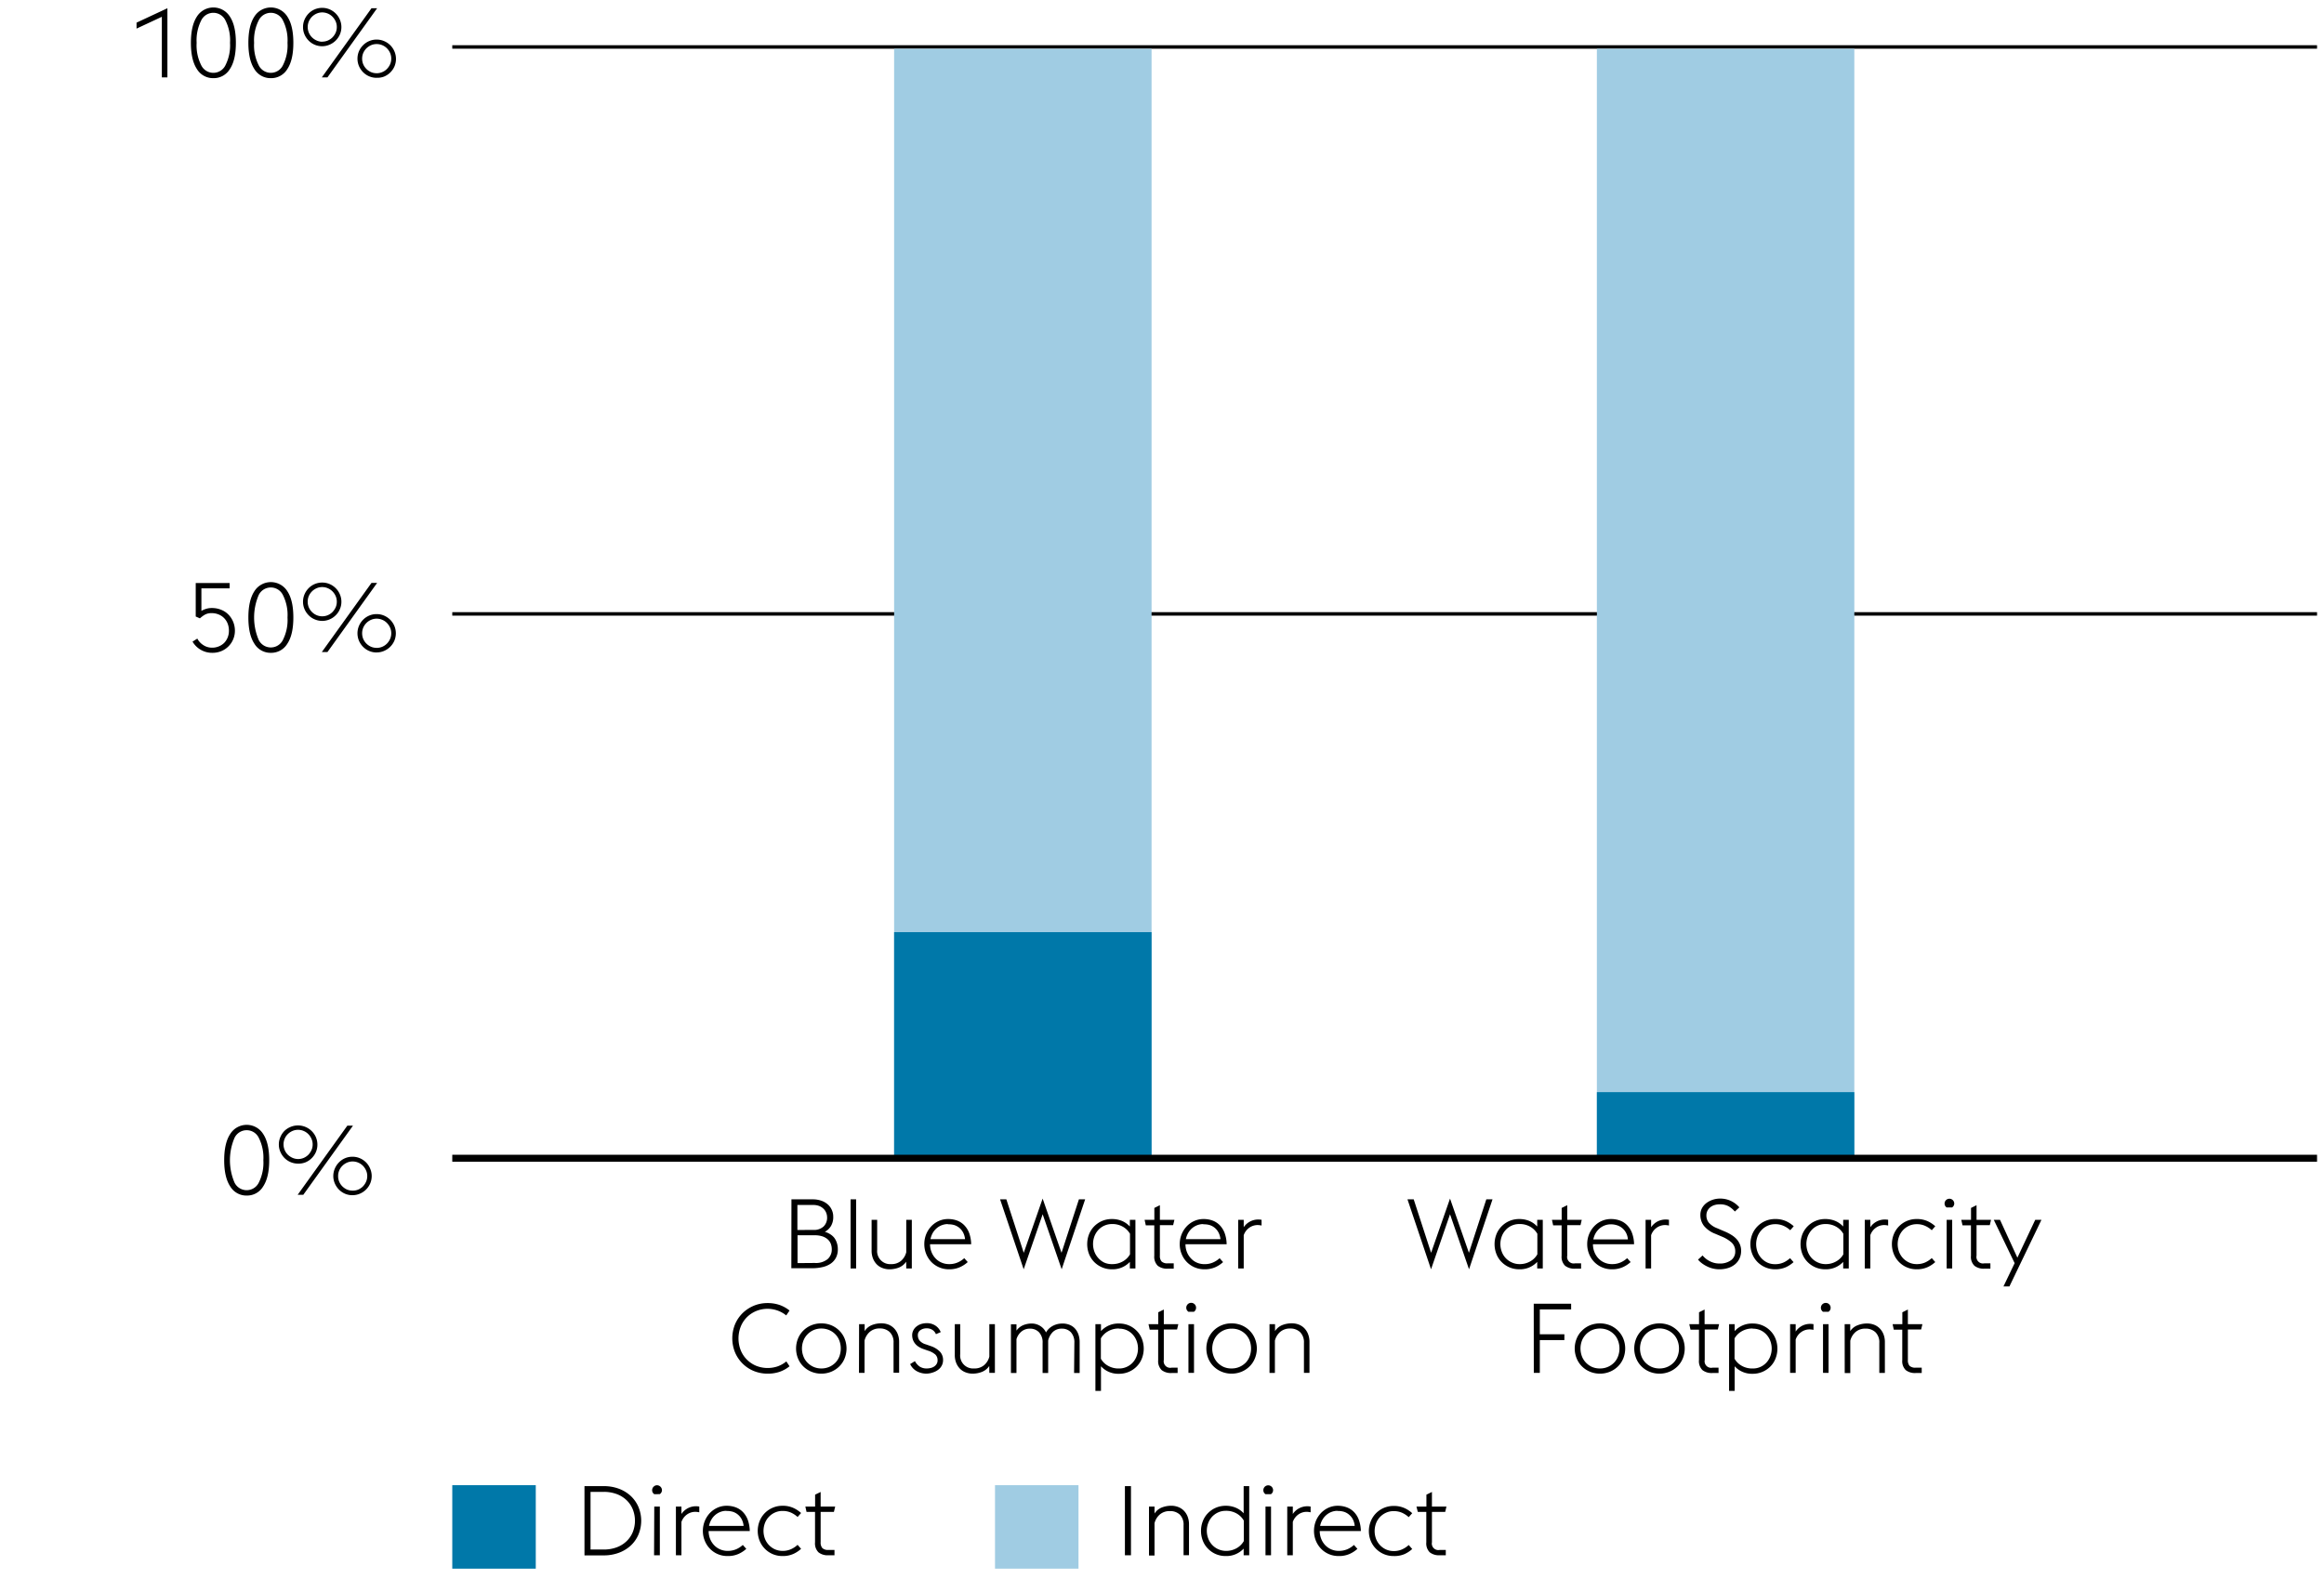<svg xmlns="http://www.w3.org/2000/svg" width="668" height="454" viewBox="0 0 668 454"><defs><style>.cls-1{fill:none;stroke:#000}.cls-2{fill:#a0cce3}.cls-3{fill:#0078a9}</style></defs><g id="Grafik"><path class="cls-1" d="M130 176.5h536M130 13.5h536"/><path class="cls-2" d="M257 14h74v319h-74z"/><path class="cls-3" d="M257 268h74v65h-74z"/><path class="cls-2" d="M459 14h74v319h-74z"/><path class="cls-3" d="M459 314h74v19h-74z"/><path stroke-width="2" fill="none" stroke="#000" d="M130 333h536"/><path class="cls-3" d="M130 427h24v24h-24z"/><path class="cls-2" d="M286 427h24v24h-24z"/></g><g id="EN"><path d="M227.49 344.82h6.08a7.43 7.43 0 012.56.41 5.49 5.49 0 011.86 1.1 4.63 4.63 0 011.13 1.6 4.57 4.57 0 01.38 1.85 5 5 0 01-.67 2.74 4.6 4.6 0 01-1.74 1.63 6 6 0 011.45.64 4.76 4.76 0 011.19 1 5 5 0 01.79 1.48 5.77 5.77 0 01.3 1.92 5.18 5.18 0 01-.53 2.4 4.8 4.8 0 01-1.5 1.7 6.9 6.9 0 01-2.33 1 12.73 12.73 0 01-3 .33h-6zm6.33 8.79a4 4 0 002.92-1 3.47 3.47 0 001-2.56 3.66 3.66 0 00-.27-1.39 3.29 3.29 0 00-.77-1.14 3.88 3.88 0 00-1.23-.79 4.62 4.62 0 00-1.68-.29h-4.59v7.19zm.39 9.5a5.31 5.31 0 003.67-1.1 3.66 3.66 0 001.2-2.85 4.38 4.38 0 00-.29-1.6 3.48 3.48 0 00-.9-1.26 4.47 4.47 0 00-1.51-.84 6.85 6.85 0 00-2.14-.31h-5v8zM244.49 344.82h1.59v19.88h-1.59zM260.47 362.74a4.55 4.55 0 01-2.15 1.71 7.5 7.5 0 01-2.63.48 5.57 5.57 0 01-2.05-.37 4.51 4.51 0 01-1.64-1.06 5.26 5.26 0 01-1.08-1.7 6.1 6.1 0 01-.39-2.25v-8.85h1.6v8.63a3.74 3.74 0 004 4.11 4.23 4.23 0 002.87-.95 4.75 4.75 0 001.49-2.46v-9.33h1.6v14h-1.6zM272.79 364.93a7 7 0 01-5.11-2.13 7.3 7.3 0 01-1.47-2.3 7.46 7.46 0 01-.53-2.8 7.58 7.58 0 01.53-2.83 7.35 7.35 0 011.46-2.29 6.81 6.81 0 012.17-1.54 6.49 6.49 0 012.67-.56 7.45 7.45 0 012.57.43 5.58 5.58 0 012.08 1.35 6.46 6.46 0 011.42 2.26 10.11 10.11 0 01.57 3.21h-11.82a6 6 0 00.41 2.21 5.76 5.76 0 001.13 1.82 5.1 5.1 0 001.74 1.23 5.28 5.28 0 002.18.45 6 6 0 002.51-.49 6.59 6.59 0 001.86-1.22l1 1.12a8.37 8.37 0 01-2.23 1.46 7.4 7.4 0 01-3.14.62zm-.33-13a5 5 0 00-3.22 1.19 5.41 5.41 0 00-1.14 1.37 6.1 6.1 0 00-.65 1.78h9.94a5.16 5.16 0 00-.55-1.9 4.45 4.45 0 00-1.09-1.36 4.58 4.58 0 00-1.51-.81 5.91 5.91 0 00-1.78-.2zM287.46 344.82h1.8l5 15.37 5.43-15.59 5.43 15.59 5-15.37h1.79l-6.75 20.11-5.46-15.82-5.46 15.82zM324.76 362.8a6.77 6.77 0 01-5.15 2.13 7.07 7.07 0 01-2.87-.58 7.16 7.16 0 01-2.26-1.55 7 7 0 01-1.47-2.3 7.94 7.94 0 010-5.6 7 7 0 011.47-2.29 7.19 7.19 0 012.26-1.56 7.07 7.07 0 012.87-.57 7.55 7.55 0 012.84.53 6.55 6.55 0 012.31 1.62v-1.93h1.6v14h-1.6zm-5.15.64a6 6 0 003.19-.81 5.33 5.33 0 002-2v-5.91a5.53 5.53 0 00-2-2 6 6 0 00-3.16-.8 5.3 5.3 0 00-3.94 1.7 5.69 5.69 0 00-1.12 1.82 6.39 6.39 0 000 4.45 5.69 5.69 0 001.12 1.82 5.44 5.44 0 001.7 1.29 5.21 5.21 0 002.21.44zM329 350.7h2.8v-3.41l1.59-.79v4.2h4.18l-.37 1.54h-3.81V361a2.39 2.39 0 00.5 1.69 2.35 2.35 0 001.77.52h1.71v1.54h-1.74a4.25 4.25 0 01-2.85-.84 3.6 3.6 0 01-1-2.85v-8.77h-2.44zM346.21 364.93a7.07 7.07 0 01-2.87-.58 6.86 6.86 0 01-2.24-1.55 7 7 0 01-1.47-2.3 7.27 7.27 0 01-.53-2.8 7.41 7.41 0 012-5.12 6.81 6.81 0 012.17-1.54 6.53 6.53 0 012.68-.56 7.4 7.4 0 012.56.43 5.62 5.62 0 012.09 1.35 6.59 6.59 0 011.41 2.26 9.84 9.84 0 01.57 3.21h-11.83a6 6 0 00.4 2.21 5.61 5.61 0 001.14 1.82A5 5 0 00344 363a5.33 5.33 0 002.19.45 5.9 5.9 0 002.5-.49 6.79 6.79 0 001.87-1.22l1 1.12a8.3 8.3 0 01-2.22 1.46 7.47 7.47 0 01-3.13.61zm-.34-13a5 5 0 00-1.72.31 5.15 5.15 0 00-1.5.88 5.37 5.37 0 00-1.13 1.37 5.84 5.84 0 00-.66 1.78h9.94a5.16 5.16 0 00-.55-1.9 4.32 4.32 0 00-2.6-2.17 5.86 5.86 0 00-1.78-.2zM355.9 350.7h1.59v2.13a5 5 0 014.2-2.21 6 6 0 01.93.08v1.65a5.33 5.33 0 00-1.1-.14 4.15 4.15 0 00-2.46.79 4.3 4.3 0 00-1.57 2.13v9.57h-1.59zM220.64 394.93a10.37 10.37 0 01-4-.77 9.89 9.89 0 01-3.22-2.15 10 10 0 01-2.16-3.23 10.75 10.75 0 010-8 10 10 0 012.16-3.22 10.36 10.36 0 013.22-2.14 10.19 10.19 0 014-.78 10.57 10.57 0 013.42.54 9.48 9.48 0 012.88 1.61l-.95 1.4a8.57 8.57 0 00-8.68-1.24 8.2 8.2 0 00-2.66 1.79 8.12 8.12 0 00-1.75 2.7 9.33 9.33 0 000 6.74 8 8 0 001.75 2.68 8.23 8.23 0 002.66 1.8 8.93 8.93 0 006.29.15 8.2 8.2 0 002.42-1.4l.92 1.4a9.36 9.36 0 01-2.87 1.6 10.41 10.41 0 01-3.43.52zM236.07 394.93a7.32 7.32 0 01-2.92-.58 7.12 7.12 0 01-2.3-1.55 7 7 0 01-1.5-2.3 7.66 7.66 0 010-5.6 7 7 0 013.8-3.85 7.31 7.31 0 012.92-.57 7.4 7.4 0 012.93.57 7.21 7.21 0 012.29 1.56 6.79 6.79 0 011.5 2.29 7.66 7.66 0 010 5.6 6.74 6.74 0 01-1.5 2.3 7.18 7.18 0 01-2.29 1.55 7.4 7.4 0 01-2.93.58zm0-1.49a5.56 5.56 0 002.3-.46 5.78 5.78 0 001.78-1.23 5.23 5.23 0 001.13-1.82 6.54 6.54 0 000-4.45 5.23 5.23 0 00-1.13-1.82 5.64 5.64 0 00-1.78-1.24 5.72 5.72 0 00-2.3-.46 5.44 5.44 0 00-4 1.7 5.28 5.28 0 00-1.15 1.82 6.24 6.24 0 000 4.45 5.28 5.28 0 001.15 1.82 5.68 5.68 0 001.76 1.23 5.43 5.43 0 002.24.46zM246.93 380.7h1.6v2a4.44 4.44 0 012.13-1.75 7.41 7.41 0 012.69-.49 5.67 5.67 0 012 .36 4.67 4.67 0 011.62 1.07 4.9 4.9 0 011.08 1.69 6.1 6.1 0 01.39 2.25v8.85h-1.6v-8.62a4.05 4.05 0 00-1.09-3.07 4 4 0 00-2.85-1.05 4.22 4.22 0 00-2.92 1 4.86 4.86 0 00-1.48 2.48v9.29h-1.6zM266.31 394.93a5.78 5.78 0 01-2.79-.7 4.47 4.47 0 01-1.91-2.05l1.37-.84a4.47 4.47 0 001.37 1.56 3.6 3.6 0 002 .54 4.8 4.8 0 001.22-.15 3 3 0 001-.45 2.33 2.33 0 00.67-.73 1.86 1.86 0 00.25-1 2.24 2.24 0 00-.63-1.66 5.86 5.86 0 00-2.14-1.14l-1.29-.45a6.38 6.38 0 01-1.57-.79 4 4 0 01-1-1 3.76 3.76 0 01-.52-1.09 4.26 4.26 0 01-.15-1.12 3 3 0 01.31-1.33 3.17 3.17 0 01.87-1.1 4.06 4.06 0 011.34-.75 5.48 5.48 0 011.71-.26 4.38 4.38 0 012.39.66 4.07 4.07 0 011.59 1.91l-1.38.59a2.66 2.66 0 00-1-1.22 3 3 0 00-1.68-.46 3.09 3.09 0 00-1.78.52 1.71 1.71 0 00-.74 1.47 2.55 2.55 0 00.45 1.47 3.67 3.67 0 001.88 1.16l1.37.48a6.71 6.71 0 012.66 1.62 3.48 3.48 0 01.89 2.44 3.29 3.29 0 01-.32 1.44 3.39 3.39 0 01-.94 1.2 4.72 4.72 0 01-1.52.84 6 6 0 01-1.98.39zM284.34 392.74a4.6 4.6 0 01-2.15 1.71 7.51 7.51 0 01-2.64.48 5.52 5.52 0 01-2-.37 4.51 4.51 0 01-1.64-1.06 5.26 5.26 0 01-1.08-1.7 6.1 6.1 0 01-.39-2.25v-8.85H276v8.63a3.72 3.72 0 004 4.11 4.2 4.2 0 002.87-.95 4.7 4.7 0 001.5-2.46v-9.33h1.6v14h-1.6zM308.81 386.08a4.26 4.26 0 00-1-3.05 3.44 3.44 0 00-2.61-1.03 3.56 3.56 0 00-2.56.94 5.16 5.16 0 00-1.36 2.45 1.21 1.21 0 010 .25v9.1h-1.6v-8.62a4.23 4.23 0 00-1-3.05 3.47 3.47 0 00-2.62-1.07 3.68 3.68 0 00-2.47.84 4.53 4.53 0 00-1.42 2.19v9.71h-1.59v-14h1.59v1.82a4.52 4.52 0 012-1.59 6.41 6.41 0 012.32-.45 4.65 4.65 0 012.44.66 4.41 4.41 0 011.73 1.91 4.7 4.7 0 011-1.24 5.63 5.63 0 011.22-.79 6.1 6.1 0 011.27-.42 6.84 6.84 0 011.24-.12 5.48 5.48 0 012 .36 4.26 4.26 0 011.58 1.07 5 5 0 011 1.69 6.56 6.56 0 01.36 2.25v8.85h-1.6zM314.86 380.7h1.6v2a6.74 6.74 0 015.18-2.18 7.1 7.1 0 012.87.57 7 7 0 012.25 1.56 6.72 6.72 0 011.47 2.29 7.8 7.8 0 010 5.6 6.66 6.66 0 01-1.47 2.3 7 7 0 01-2.25 1.55 7.11 7.11 0 01-2.87.58 6.7 6.7 0 01-5.18-2.16v7.08h-1.6zm6.78 1.26a6 6 0 00-3.21.83 5.45 5.45 0 00-2 2v5.85a5.28 5.28 0 002 2 6.07 6.07 0 003.21.81 5.21 5.21 0 002.21-.46 5.39 5.39 0 001.72-1.23 5.52 5.52 0 001.12-1.82 6.24 6.24 0 000-4.45 5.52 5.52 0 00-1.12-1.82 5.27 5.27 0 00-1.72-1.24 5.36 5.36 0 00-2.21-.43zM330.12 380.7h2.8v-3.41l1.6-.79v4.2h4.17l-.36 1.54h-3.81V391a1.88 1.88 0 002.27 2.21h1.7v1.54h-1.73a4.28 4.28 0 01-2.86-.84 3.6 3.6 0 01-1-2.85v-8.77h-2.43zM341.6 377.15a1.76 1.76 0 01-.45-.49 1.41 1.41 0 112.47 0 1.5 1.5 0 01-.45.49zm0 3.55h1.6v14h-1.6zM354 394.93a7.32 7.32 0 01-2.92-.58 7.23 7.23 0 01-2.3-1.55 7 7 0 01-1.5-2.3 7.66 7.66 0 010-5.6 7.11 7.11 0 011.5-2.29 7.18 7.18 0 015.22-2.13 7.36 7.36 0 012.93.57 7.1 7.1 0 012.29 1.56 6.79 6.79 0 011.5 2.29 7.53 7.53 0 010 5.6 6.74 6.74 0 01-1.5 2.3 7.07 7.07 0 01-2.29 1.55 7.37 7.37 0 01-2.93.58zm0-1.49a5.56 5.56 0 002.3-.46 5.78 5.78 0 001.78-1.23 5.23 5.23 0 001.13-1.82 6.54 6.54 0 000-4.45 5.23 5.23 0 00-1.13-1.82 5.64 5.64 0 00-1.78-1.24 5.72 5.72 0 00-2.3-.42 5.44 5.44 0 00-4 1.7 5.28 5.28 0 00-1.15 1.82 6.24 6.24 0 000 4.45 5.28 5.28 0 001.15 1.82 5.68 5.68 0 001.76 1.23 5.43 5.43 0 002.24.42zM364.9 380.7h1.59v2a4.44 4.44 0 012.13-1.75 7.45 7.45 0 012.69-.49 5.63 5.63 0 012 .36 4.58 4.58 0 011.62 1.07 4.9 4.9 0 011.07 1.71 6.1 6.1 0 01.39 2.25v8.85h-1.59v-8.62a4.09 4.09 0 00-1.09-3.07 4 4 0 00-2.86-1.05 4.21 4.21 0 00-2.91 1 4.81 4.81 0 00-1.49 2.48v9.29h-1.55z"/><g><path d="M404.56 344.82h1.79l5 15.37 5.44-15.59 5.43 15.59 5-15.37H429l-6.75 20.11-5.46-15.82-5.46 15.82zM441.85 362.8a6.77 6.77 0 01-5.15 2.13 7.11 7.11 0 01-2.87-.58 7 7 0 01-2.25-1.55 6.66 6.66 0 01-1.47-2.3 7.8 7.8 0 010-5.6 6.72 6.72 0 011.47-2.29 7 7 0 012.25-1.56 7.1 7.1 0 012.87-.57 7.48 7.48 0 012.84.53 6.55 6.55 0 012.31 1.62v-1.93h1.6v14h-1.6zm-5.15.64a6 6 0 003.19-.81 5.33 5.33 0 002-2v-5.91a5.5 5.5 0 00-2-2 6 6 0 00-3.17-.8 5.26 5.26 0 00-3.93 1.7 5.52 5.52 0 00-1.12 1.82 6.24 6.24 0 000 4.45 5.37 5.37 0 002.84 3.05 5.21 5.21 0 002.19.5zM446.08 350.7h2.8v-3.41l1.6-.79v4.2h4.17l-.36 1.54h-3.81V361a1.88 1.88 0 002.27 2.21h1.71v1.54h-1.74a4.3 4.3 0 01-2.86-.84 3.6 3.6 0 01-1-2.85v-8.77h-2.43zM463.33 364.93a7.11 7.11 0 01-2.87-.58 7 7 0 01-2.24-1.55 7.13 7.13 0 01-1.47-2.3 7.46 7.46 0 01-.53-2.8 7.58 7.58 0 01.53-2.83 7.35 7.35 0 011.46-2.29 6.7 6.7 0 012.17-1.54 6.49 6.49 0 012.67-.56 7.4 7.4 0 012.56.43 5.54 5.54 0 012.09 1.35 6.3 6.3 0 011.41 2.26 9.83 9.83 0 01.58 3.21h-11.82a6 6 0 00.41 2.21 5.58 5.58 0 001.13 1.82 5 5 0 001.74 1.23 5.28 5.28 0 002.18.45 6 6 0 002.51-.49 6.74 6.74 0 001.86-1.22l1 1.12a8.37 8.37 0 01-2.23 1.46 7.47 7.47 0 01-3.14.62zM463 352a5 5 0 00-1.73.31 5.15 5.15 0 00-1.5.88 5.59 5.59 0 00-1.13 1.37 5.84 5.84 0 00-.66 1.78h9.94a5 5 0 00-.54-1.9 4.48 4.48 0 00-1.1-1.36 4.39 4.39 0 00-1.51-.81A5.84 5.84 0 00463 352zM473 350.7h1.59v2.13a5.18 5.18 0 011.82-1.64 5.1 5.1 0 012.38-.57 6 6 0 01.93.08v1.65a5.24 5.24 0 00-1.09-.14 4.16 4.16 0 00-2.47.79 4.3 4.3 0 00-1.57 2.13v9.57H473zM494.27 364.93a7.74 7.74 0 01-2-.24 7.85 7.85 0 01-1.72-.65 8.68 8.68 0 01-1.43-.89 6.76 6.76 0 01-1.05-1l1.31-1.2a7.14 7.14 0 00.87.87 6.21 6.21 0 001.12.74 6.45 6.45 0 001.33.52 5.83 5.83 0 001.53.19 5.37 5.37 0 003.29-.92 3 3 0 001.25-2.49 3.43 3.43 0 00-1-2.58 9.59 9.59 0 00-2.67-1.68l-2.1-.89a7.78 7.78 0 01-3.25-2.3 5.06 5.06 0 01-1-3.14 4.05 4.05 0 01.47-1.93 4.63 4.63 0 011.28-1.47 6.4 6.4 0 011.82-.94 6.7 6.7 0 012.08-.33 7.16 7.16 0 013.2.71 7.41 7.41 0 012.35 1.81l-1.29 1.2a6.91 6.91 0 00-1.79-1.5 5.12 5.12 0 00-2.55-.57 5.21 5.21 0 00-1.49.21 3.65 3.65 0 00-1.21.62 3.05 3.05 0 00-.83 1 2.86 2.86 0 00-.31 1.32 3.27 3.27 0 00.69 2.12 6 6 0 002.39 1.6l2.1.9a13.35 13.35 0 011.89.95 7.13 7.13 0 011.53 1.2 5.25 5.25 0 011 1.53 4.73 4.73 0 01.38 1.92 5.23 5.23 0 01-.42 2.11 4.81 4.81 0 01-1.23 1.68 5.83 5.83 0 01-2 1.12 8.12 8.12 0 01-2.54.4zM510.23 364.93a7 7 0 01-2.84-.58 7.16 7.16 0 01-2.26-1.55 7 7 0 01-1.48-2.3 7.66 7.66 0 010-5.6 7.06 7.06 0 011.48-2.29 7.19 7.19 0 012.26-1.56 7 7 0 012.84-.57 7.39 7.39 0 013.14.61 8.84 8.84 0 012.21 1.46l-1 1.15a6.94 6.94 0 00-1.85-1.23 5.71 5.71 0 00-2.49-.51 5.3 5.3 0 00-3.92 1.7 5.56 5.56 0 00-1.14 1.82 6.39 6.39 0 000 4.45A5.47 5.47 0 00508 363a5.21 5.21 0 002.19.46 5.85 5.85 0 002.49-.5 7.45 7.45 0 001.85-1.23l1 1.14a8.57 8.57 0 01-2.21 1.46 7.39 7.39 0 01-3.09.6zM529.8 362.8a6.77 6.77 0 01-5.15 2.13 7.06 7.06 0 01-5.12-2.13 6.84 6.84 0 01-1.48-2.3 7.94 7.94 0 010-5.6 6.9 6.9 0 011.48-2.29 7 7 0 015.12-2.13 7.52 7.52 0 012.84.53 6.55 6.55 0 012.31 1.62v-1.93h1.6v14h-1.6zm-5.15.64a6 6 0 003.19-.81 5.33 5.33 0 002-2v-5.91a5.53 5.53 0 00-2-2 6 6 0 00-3.16-.8 5.3 5.3 0 00-3.94 1.7 5.87 5.87 0 00-1.12 1.82 6.39 6.39 0 000 4.45 5.87 5.87 0 001.12 1.82 5.44 5.44 0 001.73 1.23 5.21 5.21 0 002.18.5zM536 350.7h1.6v2.13a5 5 0 014.2-2.21 5.82 5.82 0 01.92.08v1.65a5.16 5.16 0 00-1.09-.14 4.15 4.15 0 00-2.46.79 4.3 4.3 0 00-1.57 2.13v9.57H536zM550.91 364.93a7 7 0 01-6.58-4.43 7.66 7.66 0 010-5.6 7 7 0 016.58-4.42 7.36 7.36 0 013.14.61 8.66 8.66 0 012.21 1.46l-1 1.15a6.94 6.94 0 00-1.85-1.23 5.68 5.68 0 00-2.49-.51 5.29 5.29 0 00-2.18.46 5.44 5.44 0 00-2.87 3.06 6.24 6.24 0 000 4.45 5.54 5.54 0 001.13 1.82 5.71 5.71 0 001.74 1.23 5.14 5.14 0 002.18.46 5.82 5.82 0 002.49-.5 7.45 7.45 0 001.85-1.23l1 1.14a8.4 8.4 0 01-2.21 1.46 7.36 7.36 0 01-3.14.62zM559.54 347.15a1.5 1.5 0 01-.45-.49 1.39 1.39 0 112.63-.66 1.25 1.25 0 01-.17.66 1.5 1.5 0 01-.45.49zm0 3.55h1.59v14h-1.59zM563.74 350.7h2.8v-3.41l1.59-.79v4.2h4.17l-.36 1.54h-3.81V361a1.88 1.88 0 002.27 2.21h1.71v1.54h-1.74a4.25 4.25 0 01-2.85-.84 3.56 3.56 0 01-1-2.85v-8.77h-2.42zM579.08 363.16l-6-12.46h1.79l5 10.89L585 350.7h1.79l-9.21 19.15h-1.71zM440.85 374.82h10.75v1.65h-9v7.14h7.06v1.68h-7.06v9.41h-1.73zM459.89 394.93a7.37 7.37 0 01-2.93-.58 7.07 7.07 0 01-2.29-1.55 6.74 6.74 0 01-1.5-2.3 7.53 7.53 0 010-5.6 6.79 6.79 0 011.5-2.29 7.1 7.1 0 012.29-1.56 7.79 7.79 0 015.85 0 7.25 7.25 0 012.3 1.56 7.11 7.11 0 011.5 2.29 7.66 7.66 0 010 5.6 7 7 0 01-1.5 2.3 7.23 7.23 0 01-2.3 1.55 7.32 7.32 0 01-2.92.58zm0-1.49a5.51 5.51 0 002.29-.46 5.66 5.66 0 001.78-1.23 5.09 5.09 0 001.13-1.82 6.39 6.39 0 000-4.45 5.09 5.09 0 00-1.13-1.82 5.53 5.53 0 00-1.78-1.24 5.93 5.93 0 00-4.58 0 5.55 5.55 0 00-1.76 1.24 5.43 5.43 0 00-1.15 1.82 6.39 6.39 0 000 4.45 5.43 5.43 0 001.15 1.82 5.68 5.68 0 001.76 1.25 5.51 5.51 0 002.29.44zM477 394.93a7.37 7.37 0 01-2.93-.58 7.07 7.07 0 01-2.29-1.55 6.74 6.74 0 01-1.5-2.3 7.53 7.53 0 010-5.6 6.79 6.79 0 011.5-2.29 7.1 7.1 0 012.29-1.56 7.79 7.79 0 015.85 0 7.25 7.25 0 012.3 1.56 7.11 7.11 0 011.5 2.29 7.66 7.66 0 010 5.6 7 7 0 01-1.5 2.3 7.23 7.23 0 01-2.3 1.55 7.32 7.32 0 01-2.92.58zm0-1.49a5.51 5.51 0 002.29-.46 5.66 5.66 0 001.78-1.23 5.09 5.09 0 001.13-1.82 6.39 6.39 0 000-4.45 5.09 5.09 0 00-1.13-1.82 5.53 5.53 0 00-1.78-1.24 5.61 5.61 0 00-6.34 1.24 5.43 5.43 0 00-1.15 1.82 6.39 6.39 0 000 4.45 5.43 5.43 0 001.15 1.82 5.8 5.8 0 001.76 1.23 5.51 5.51 0 002.29.46zM485.56 380.7h2.8v-3.41l1.6-.79v4.2h4.17l-.36 1.54H490V391a1.88 1.88 0 002.27 2.21h1.7v1.54h-1.77a4.3 4.3 0 01-2.86-.84 3.6 3.6 0 01-1-2.85v-8.77h-2.43zM497 380.7h1.6v2a6.74 6.74 0 015.18-2.18 7 7 0 015.12 2.13 6.72 6.72 0 011.47 2.29 7.8 7.8 0 010 5.6 6.66 6.66 0 01-1.47 2.3 7.06 7.06 0 01-5.12 2.13 6.72 6.72 0 01-5.18-2.16v7.08H497zm6.78 1.26a6 6 0 00-3.21.83 5.53 5.53 0 00-2 2v5.85a5.36 5.36 0 002 2 6.07 6.07 0 003.21.81A5.21 5.21 0 00506 393a5.39 5.39 0 001.72-1.23 5.52 5.52 0 001.12-1.82 6.24 6.24 0 000-4.45 5.52 5.52 0 00-1.12-1.82 5.27 5.27 0 00-1.72-1.24 5.36 5.36 0 00-2.21-.44zM514.54 380.7h1.6v2.13a5 5 0 011.82-1.64 5.07 5.07 0 012.38-.57 5.92 5.92 0 01.92.08v1.65a5.16 5.16 0 00-1.09-.14 4.1 4.1 0 00-2.46.79 4.3 4.3 0 00-1.57 2.13v9.57h-1.6zM524 377.15a1.59 1.59 0 01-.44-.49 1.4 1.4 0 112.46 0 1.5 1.5 0 01-.45.49zm0 3.55h1.59v14H524zM530.22 380.7h1.6v2A4.44 4.44 0 01534 381a7.36 7.36 0 012.68-.49 5.59 5.59 0 012 .36 4.62 4.62 0 011.63 1.07 5.05 5.05 0 011.08 1.69 6.1 6.1 0 01.39 2.25v8.85h-1.6v-8.62a4.05 4.05 0 00-1.09-3.07 4 4 0 00-2.86-1.05 4.21 4.21 0 00-2.91 1 4.8 4.8 0 00-1.48 2.48v9.29h-1.6zM544 380.7h2.8v-3.41l1.59-.79v4.2h4.18l-.37 1.54h-3.81V391a2.44 2.44 0 00.49 1.69 2.4 2.4 0 001.78.52h1.71v1.54h-1.74a4.25 4.25 0 01-2.85-.84 3.56 3.56 0 01-1-2.85v-8.77h-2.44z"/></g><g><path d="M46.52 4.83l-7.27 3.39V6.51l8.87-4.14v19.88h-1.6zM61.34 22.47a5.42 5.42 0 01-4.74-2.61c-1.15-1.75-1.73-4.26-1.73-7.55s.58-5.8 1.73-7.55a5.6 5.6 0 019.47 0C67.23 6.51 67.8 9 67.8 12.31s-.57 5.8-1.73 7.55a5.41 5.41 0 01-4.73 2.61zm4.78-10.16a12.67 12.67 0 00-1.3-6.41 3.87 3.87 0 00-7 0 12.67 12.67 0 00-1.3 6.41 12.67 12.67 0 001.3 6.41 3.87 3.87 0 007 0 12.67 12.67 0 001.3-6.41zM77.86 22.47a5.42 5.42 0 01-4.74-2.61c-1.15-1.75-1.73-4.26-1.73-7.55s.58-5.8 1.73-7.55a5.6 5.6 0 019.47 0c1.16 1.75 1.73 4.26 1.73 7.55s-.57 5.8-1.73 7.55a5.41 5.41 0 01-4.73 2.61zm4.78-10.16a12.67 12.67 0 00-1.3-6.41 3.87 3.87 0 00-7 0 12.67 12.67 0 00-1.3 6.41 12.67 12.67 0 001.3 6.41 3.87 3.87 0 007 0 12.67 12.67 0 001.3-6.41zM92.61 13.29a5.43 5.43 0 01-3.9-1.62 5.8 5.8 0 01-1.18-1.75 5.33 5.33 0 01-.43-2.15 5.29 5.29 0 01.43-2.12 5.66 5.66 0 011.18-1.77 5.43 5.43 0 013.9-1.62 5.3 5.3 0 012.13.43 5.64 5.64 0 011.76 1.19 5.52 5.52 0 011.19 1.77 5.4 5.4 0 010 4.27 5.63 5.63 0 01-3 2.94 5.3 5.3 0 01-2.08.43zm0-1.32a4.11 4.11 0 001.64-.33 4.3 4.3 0 001.33-.91 4.73 4.73 0 00.9-1.33 4.06 4.06 0 00.33-1.63 4 4 0 00-.33-1.62 4.73 4.73 0 00-.9-1.33 4.18 4.18 0 00-3-1.25 4 4 0 00-1.58.34 4.25 4.25 0 00-1.33.91 4.34 4.34 0 00-.9 1.33 4.18 4.18 0 00-.32 1.62 4.23 4.23 0 00.32 1.63 4.34 4.34 0 00.9 1.33 4.43 4.43 0 001.33.91 4 4 0 001.61.36zm14.17-9.6h1.62L94.12 22.25H92.5zm1.48 20a5.36 5.36 0 01-2.15-.43 5.48 5.48 0 01-1.75-1.19 5.8 5.8 0 01-1.18-1.75 5.52 5.52 0 010-4.27 5.77 5.77 0 011.18-1.73 5.48 5.48 0 011.75-1.19 5.36 5.36 0 012.15-.43 5.3 5.3 0 012.13.43 5.55 5.55 0 013 3 5.52 5.52 0 010 4.27 5.6 5.6 0 01-3 2.94 5.3 5.3 0 01-2.13.34zm0-1.31a4.11 4.11 0 001.64-.34 4 4 0 001.33-.91 4.53 4.53 0 00.9-1.33 4 4 0 00.33-1.62 4.06 4.06 0 00-.33-1.63 4.53 4.53 0 00-.9-1.33 4.19 4.19 0 00-1.33-.9 4.11 4.11 0 00-1.64-.33 4 4 0 00-1.62.33 4.55 4.55 0 00-1.33.91 4.34 4.34 0 00-.9 1.33 4.23 4.23 0 00-.32 1.63 4.18 4.18 0 00.32 1.62 4.31 4.31 0 002.23 2.24 4 4 0 001.62.32z"/></g><g><path d="M60.94 187.69a6.5 6.5 0 01-5.6-3.22l1.38-.87a4.73 4.73 0 001.68 1.84 4.52 4.52 0 002.57.77 4.87 4.87 0 001.92-.37 4.71 4.71 0 001.54-1 4.87 4.87 0 001-1.54 5.11 5.11 0 00.37-2 5.54 5.54 0 00-.36-2 4.61 4.61 0 00-2.6-2.64 5.24 5.24 0 00-2.05-.38 3.83 3.83 0 00-2 .5 9 9 0 00-1.33 1l-1.2-.53v-9.63H66v1.54h-8.11v6.47a6.45 6.45 0 011.35-.58 5.19 5.19 0 011.59-.24 7 7 0 012.82.54 6 6 0 012.1 1.44 6.54 6.54 0 011.31 2.08 6.69 6.69 0 01.46 2.47 6.32 6.32 0 01-3.9 5.86 6.71 6.71 0 01-2.68.49zM77.86 187.69a5.41 5.41 0 01-4.74-2.62c-1.15-1.74-1.73-4.26-1.73-7.54s.58-5.8 1.73-7.55a5.59 5.59 0 019.47 0c1.16 1.75 1.73 4.26 1.73 7.55s-.57 5.8-1.73 7.54a5.4 5.4 0 01-4.73 2.62zm4.78-10.16a12.67 12.67 0 00-1.3-6.41 3.87 3.87 0 00-7 0 16.45 16.45 0 000 12.82 3.88 3.88 0 007 0 12.69 12.69 0 001.3-6.41zM92.61 178.51a5.37 5.37 0 01-2.15-.44 5.08 5.08 0 01-1.75-1.19 5.57 5.57 0 01-1.18-1.75 5.25 5.25 0 01-.43-2.13 5.37 5.37 0 01.43-2.13 5.61 5.61 0 011.18-1.76 5.43 5.43 0 013.9-1.62 5.3 5.3 0 012.13.43 5.64 5.64 0 011.76 1.19 5.47 5.47 0 011.19 1.76 5.38 5.38 0 01.44 2.13 5.25 5.25 0 01-.44 2.14 5.43 5.43 0 01-1.19 1.75 5.54 5.54 0 01-3.89 1.63zm0-1.32a4.11 4.11 0 001.64-.33 4.3 4.3 0 001.33-.91 4.87 4.87 0 00.9-1.33 4.06 4.06 0 00.33-1.63 4 4 0 00-.33-1.62 4.59 4.59 0 00-.9-1.33 4.14 4.14 0 00-1.33-.91 4 4 0 00-1.64-.34 3.83 3.83 0 00-1.62.34 4.31 4.31 0 00-2.23 2.24 4.14 4.14 0 00-.32 1.62 4.23 4.23 0 00.32 1.63 4.31 4.31 0 002.24 2.24 4 4 0 001.61.33zm14.17-9.6h1.62l-14.28 19.88H92.5zm1.48 20a5.36 5.36 0 01-2.15-.43 5.48 5.48 0 01-1.75-1.19 5.8 5.8 0 01-1.18-1.75 5.52 5.52 0 010-4.27 5.66 5.66 0 011.18-1.77 5.48 5.48 0 011.75-1.19 5.36 5.36 0 012.15-.43 5.3 5.3 0 012.13.43 5.8 5.8 0 011.77 1.19 5.68 5.68 0 011.19 1.77 5.52 5.52 0 010 4.27 5.6 5.6 0 01-3 2.94 5.3 5.3 0 01-2.09.42zm0-1.32a4.11 4.11 0 001.64-.33 4.19 4.19 0 001.33-.91 4.53 4.53 0 00.9-1.33 4.06 4.06 0 00.33-1.63 4 4 0 00-.33-1.62 4.53 4.53 0 00-.9-1.33 4 4 0 00-1.33-.91 4.11 4.11 0 00-1.64-.34 4 4 0 00-1.62.34 4.31 4.31 0 00-2.23 2.24 4.18 4.18 0 00-.32 1.62 4.23 4.23 0 00.32 1.63 4.34 4.34 0 00.9 1.33 4.55 4.55 0 001.33.91 4 4 0 001.62.32z"/></g><g><path d="M70.91 343.73a5.4 5.4 0 01-4.73-2.62c-1.16-1.74-1.74-4.26-1.74-7.54s.58-5.8 1.74-7.55a5.58 5.58 0 019.46 0c1.16 1.75 1.74 4.26 1.74 7.55s-.58 5.8-1.74 7.54a5.38 5.38 0 01-4.73 2.62zm4.79-10.16a12.67 12.67 0 00-1.3-6.41 3.87 3.87 0 00-7 0 16.34 16.34 0 000 12.82 3.88 3.88 0 007 0 12.69 12.69 0 001.3-6.41zM85.67 334.55a5.49 5.49 0 01-3.91-1.63 5.71 5.71 0 01-1.17-1.75 5.25 5.25 0 01-.44-2.14 5.38 5.38 0 01.44-2.13 5.76 5.76 0 011.17-1.76 5.59 5.59 0 011.75-1.14 5.56 5.56 0 014.29 0 5.6 5.6 0 013 2.95 5.37 5.37 0 01.43 2.13 5.25 5.25 0 01-.43 2.14 5.59 5.59 0 01-1.19 1.75 5.47 5.47 0 01-1.76 1.19 5.38 5.38 0 01-2.18.39zm0-1.32a4.14 4.14 0 001.64-.33 4.43 4.43 0 001.33-.91 4.63 4.63 0 00.89-1.33 3.9 3.9 0 00.34-1.63 3.83 3.83 0 00-.34-1.62 4.37 4.37 0 00-.89-1.33 4.09 4.09 0 00-1.33-.91 4 4 0 00-1.64-.34 3.9 3.9 0 00-1.63.34 4.31 4.31 0 00-1.33.91 4 4 0 00-.89 1.33 4 4 0 00-.32 1.59 4.05 4.05 0 00.32 1.63 4.25 4.25 0 00.89 1.33 4.69 4.69 0 001.33.91 4.06 4.06 0 001.63.36zm14.17-9.6h1.62l-14.28 19.88h-1.62zm1.48 20a5.41 5.41 0 01-2.16-.43 5.59 5.59 0 01-1.75-1.2 6 6 0 01-1.17-1.75 5.4 5.4 0 010-4.27 5.81 5.81 0 011.17-1.77 5.59 5.59 0 011.75-1.21 5.41 5.41 0 012.16-.43 5.3 5.3 0 012.13.43 5.64 5.64 0 011.76 1.19 5.52 5.52 0 011.19 1.81 5.4 5.4 0 010 4.27 5.63 5.63 0 01-3 2.94 5.3 5.3 0 01-2.08.41zm0-1.32A4.14 4.14 0 00103 342a4.43 4.43 0 001.33-.91 4.63 4.63 0 00.89-1.33 3.9 3.9 0 00.34-1.63 3.83 3.83 0 00-.34-1.62 4.5 4.5 0 00-.89-1.33 4.25 4.25 0 00-1.33-.91 4.15 4.15 0 00-1.64-.34 4 4 0 00-1.62.34 4.25 4.25 0 00-1.33.91 4 4 0 00-.9 1.33 4 4 0 00-.32 1.62 4.05 4.05 0 00.32 1.63 4.12 4.12 0 00.9 1.33 4.43 4.43 0 001.33.91 4 4 0 001.58.3z"/></g><g><path d="M168 427.27h5.52a12.33 12.33 0 014.35.74 10.29 10.29 0 013.41 2.07 9.48 9.48 0 012.22 3.15 10.33 10.33 0 010 8 9.28 9.28 0 01-2.22 3.15 10.44 10.44 0 01-3.41 2.06 12.33 12.33 0 01-4.35.74H168zm5.52 18.23a10.6 10.6 0 003.7-.62 8.19 8.19 0 002.82-1.72 7.63 7.63 0 001.82-2.62 8.83 8.83 0 000-6.65 7.57 7.57 0 00-1.82-2.63 8.19 8.19 0 00-2.82-1.72 10.6 10.6 0 00-3.7-.62h-3.78v16.58zM188.06 429.59a1.63 1.63 0 01-.45-.49 1.29 1.29 0 01-.16-.66 1.35 1.35 0 01.42-1 1.33 1.33 0 011-.42 1.44 1.44 0 011.4 1.4 1.3 1.3 0 01-.17.66 1.41 1.41 0 01-.45.49zm0 3.56h1.6v14H188zM194.28 433.15h1.59v2.13a5 5 0 015.13-2.13v1.65a5.24 5.24 0 00-1.09-.14 4.15 4.15 0 00-2.47.78 4.39 4.39 0 00-1.57 2.13v9.58h-1.59zM209.15 447.37a7 7 0 01-2.87-.57 6.73 6.73 0 01-2.24-1.56 6.93 6.93 0 01-1.47-2.29 7.31 7.31 0 01-.54-2.8 7.53 7.53 0 012-5.13 7 7 0 012.17-1.54 6.5 6.5 0 012.68-.56 7.44 7.44 0 012.56.44 5.6 5.6 0 012.08 1.34 6.5 6.5 0 011.42 2.27 10.06 10.06 0 01.57 3.21h-11.82a6 6 0 00.4 2.21 5.61 5.61 0 001.14 1.82 5.24 5.24 0 001.73 1.23 5.3 5.3 0 002.19.45 6.09 6.09 0 002.5-.49 6.81 6.81 0 001.86-1.22l1 1.12a8.37 8.37 0 01-2.23 1.46 7.39 7.39 0 01-3.13.61zm-.34-13a4.76 4.76 0 00-1.72.31 4.94 4.94 0 00-1.5.88 5 5 0 00-1.13 1.37 5.65 5.65 0 00-.66 1.78h9.94a5.27 5.27 0 00-.55-1.91 4.41 4.41 0 00-1.09-1.35 4.34 4.34 0 00-1.51-.82 6.23 6.23 0 00-1.78-.22zM224.91 447.37a7 7 0 01-6.58-4.42 7.66 7.66 0 010-5.6 6.93 6.93 0 013.74-3.85 7 7 0 012.84-.58 7.31 7.31 0 013.13.62 8.47 8.47 0 012.22 1.46l-1 1.14a7.45 7.45 0 00-1.85-1.23 5.85 5.85 0 00-2.49-.5 5.18 5.18 0 00-2.19.46 5.47 5.47 0 00-2.87 3.05 6.39 6.39 0 000 4.45 5.53 5.53 0 002.87 3.06 5.34 5.34 0 002.19.46 5.71 5.71 0 002.49-.51 6.94 6.94 0 001.85-1.23l1 1.15a8.47 8.47 0 01-2.22 1.46 7.31 7.31 0 01-3.13.61zM231.49 433.15h2.8v-3.42l1.59-.78v4.2h4.18l-.37 1.54h-3.81v8.71a2.4 2.4 0 00.5 1.69 2.35 2.35 0 001.77.52h1.71v1.54h-1.74a4.25 4.25 0 01-2.85-.84 3.6 3.6 0 01-1-2.86v-8.76h-2.44z"/></g><g><path d="M323.34 427.27h1.74v19.88h-1.74zM330.26 433.15h1.59v2a4.44 4.44 0 012.13-1.75 7.67 7.67 0 012.69-.49 5.63 5.63 0 012 .37 4.47 4.47 0 011.62 1.06 5 5 0 011.08 1.7 6.1 6.1 0 01.39 2.25v8.85h-1.56v-8.63a4.08 4.08 0 00-1.09-3.06 4 4 0 00-2.86-1 4.26 4.26 0 00-2.91 1 4.92 4.92 0 00-1.49 2.48v9.3h-1.59zM357.47 445.24a6.77 6.77 0 01-5.15 2.13 7.1 7.1 0 01-2.87-.57 6.88 6.88 0 01-2.25-1.56 6.62 6.62 0 01-1.47-2.29 7.8 7.8 0 010-5.6 6.76 6.76 0 011.47-2.3 7 7 0 012.25-1.55 7.11 7.11 0 012.87-.58 7.3 7.3 0 012.84.54 6.31 6.31 0 012.31 1.62v-7.81h1.6v19.88h-1.6zm-5.15.65a6 6 0 003.19-.81 5.48 5.48 0 002-2v-5.91a5.5 5.5 0 00-2-2 6 6 0 00-3.17-.8 5.21 5.21 0 00-2.21.46 5.39 5.39 0 00-1.72 1.23 5.62 5.62 0 00-1.12 1.82 6.24 6.24 0 000 4.45 5.52 5.52 0 001.12 1.82 5.27 5.27 0 001.72 1.24 5.36 5.36 0 002.19.5zM363.75 429.59a1.41 1.41 0 01-.45-.49 1.3 1.3 0 01-.17-.66 1.4 1.4 0 012.8 0 1.3 1.3 0 01-.17.66 1.41 1.41 0 01-.45.49zm0 3.56h1.59v14h-1.59zM370 433.15h1.6v2.13a4.93 4.93 0 011.82-1.64 5.08 5.08 0 012.38-.58 4.94 4.94 0 01.92.09v1.65a5.16 5.16 0 00-1.09-.14 4.1 4.1 0 00-2.46.78 4.39 4.39 0 00-1.57 2.13v9.58H370zM384.8 447.37a7.1 7.1 0 01-2.87-.57 6.84 6.84 0 01-2.24-1.56 7.26 7.26 0 01-1.47-2.29 7.5 7.5 0 01-.53-2.8 7.58 7.58 0 01.53-2.83 7.39 7.39 0 011.46-2.3 6.86 6.86 0 012.17-1.54 6.49 6.49 0 012.67-.56 7.36 7.36 0 012.56.44 5.64 5.64 0 012.09 1.34 6.34 6.34 0 011.41 2.27 9.78 9.78 0 01.58 3.21h-11.82a6 6 0 00.41 2.21 5.76 5.76 0 001.13 1.82 5.39 5.39 0 001.74 1.23 5.28 5.28 0 002.18.45 6.14 6.14 0 002.51-.49 6.81 6.81 0 001.86-1.22l1 1.12a8.37 8.37 0 01-2.23 1.46 7.47 7.47 0 01-3.14.61zm-.33-13a4.92 4.92 0 00-3.22 1.19 5.24 5.24 0 00-1.14 1.37 5.65 5.65 0 00-.66 1.78h9.94a5.08 5.08 0 00-.54-1.91 4.44 4.44 0 00-1.1-1.35 4.25 4.25 0 00-1.51-.82 6.16 6.16 0 00-1.77-.22zM400.57 447.37a7 7 0 01-5.1-2.13A6.8 6.8 0 01394 443a7.53 7.53 0 010-5.6 6.94 6.94 0 011.48-2.3 7.06 7.06 0 015.1-2.13 7.34 7.34 0 013.13.62 8.24 8.24 0 012.21 1.46l-1 1.14a7.64 7.64 0 00-1.85-1.23 5.85 5.85 0 00-2.49-.5 5.15 5.15 0 00-2.19.46 5.47 5.47 0 00-2.87 3.05 6.39 6.39 0 000 4.45 5.53 5.53 0 002.87 3.06 5.3 5.3 0 002.19.46 5.71 5.71 0 002.49-.51 7.1 7.1 0 001.85-1.23l1 1.15a8.24 8.24 0 01-2.21 1.46 7.34 7.34 0 01-3.14.56zM407.14 433.15H410v-3.42l1.59-.78v4.2h4.17l-.36 1.54h-3.81v8.71a1.88 1.88 0 002.27 2.21h1.71v1.54h-1.74a4.3 4.3 0 01-2.86-.84 3.6 3.6 0 01-1-2.86v-8.76h-2.44z"/></g></g></svg>